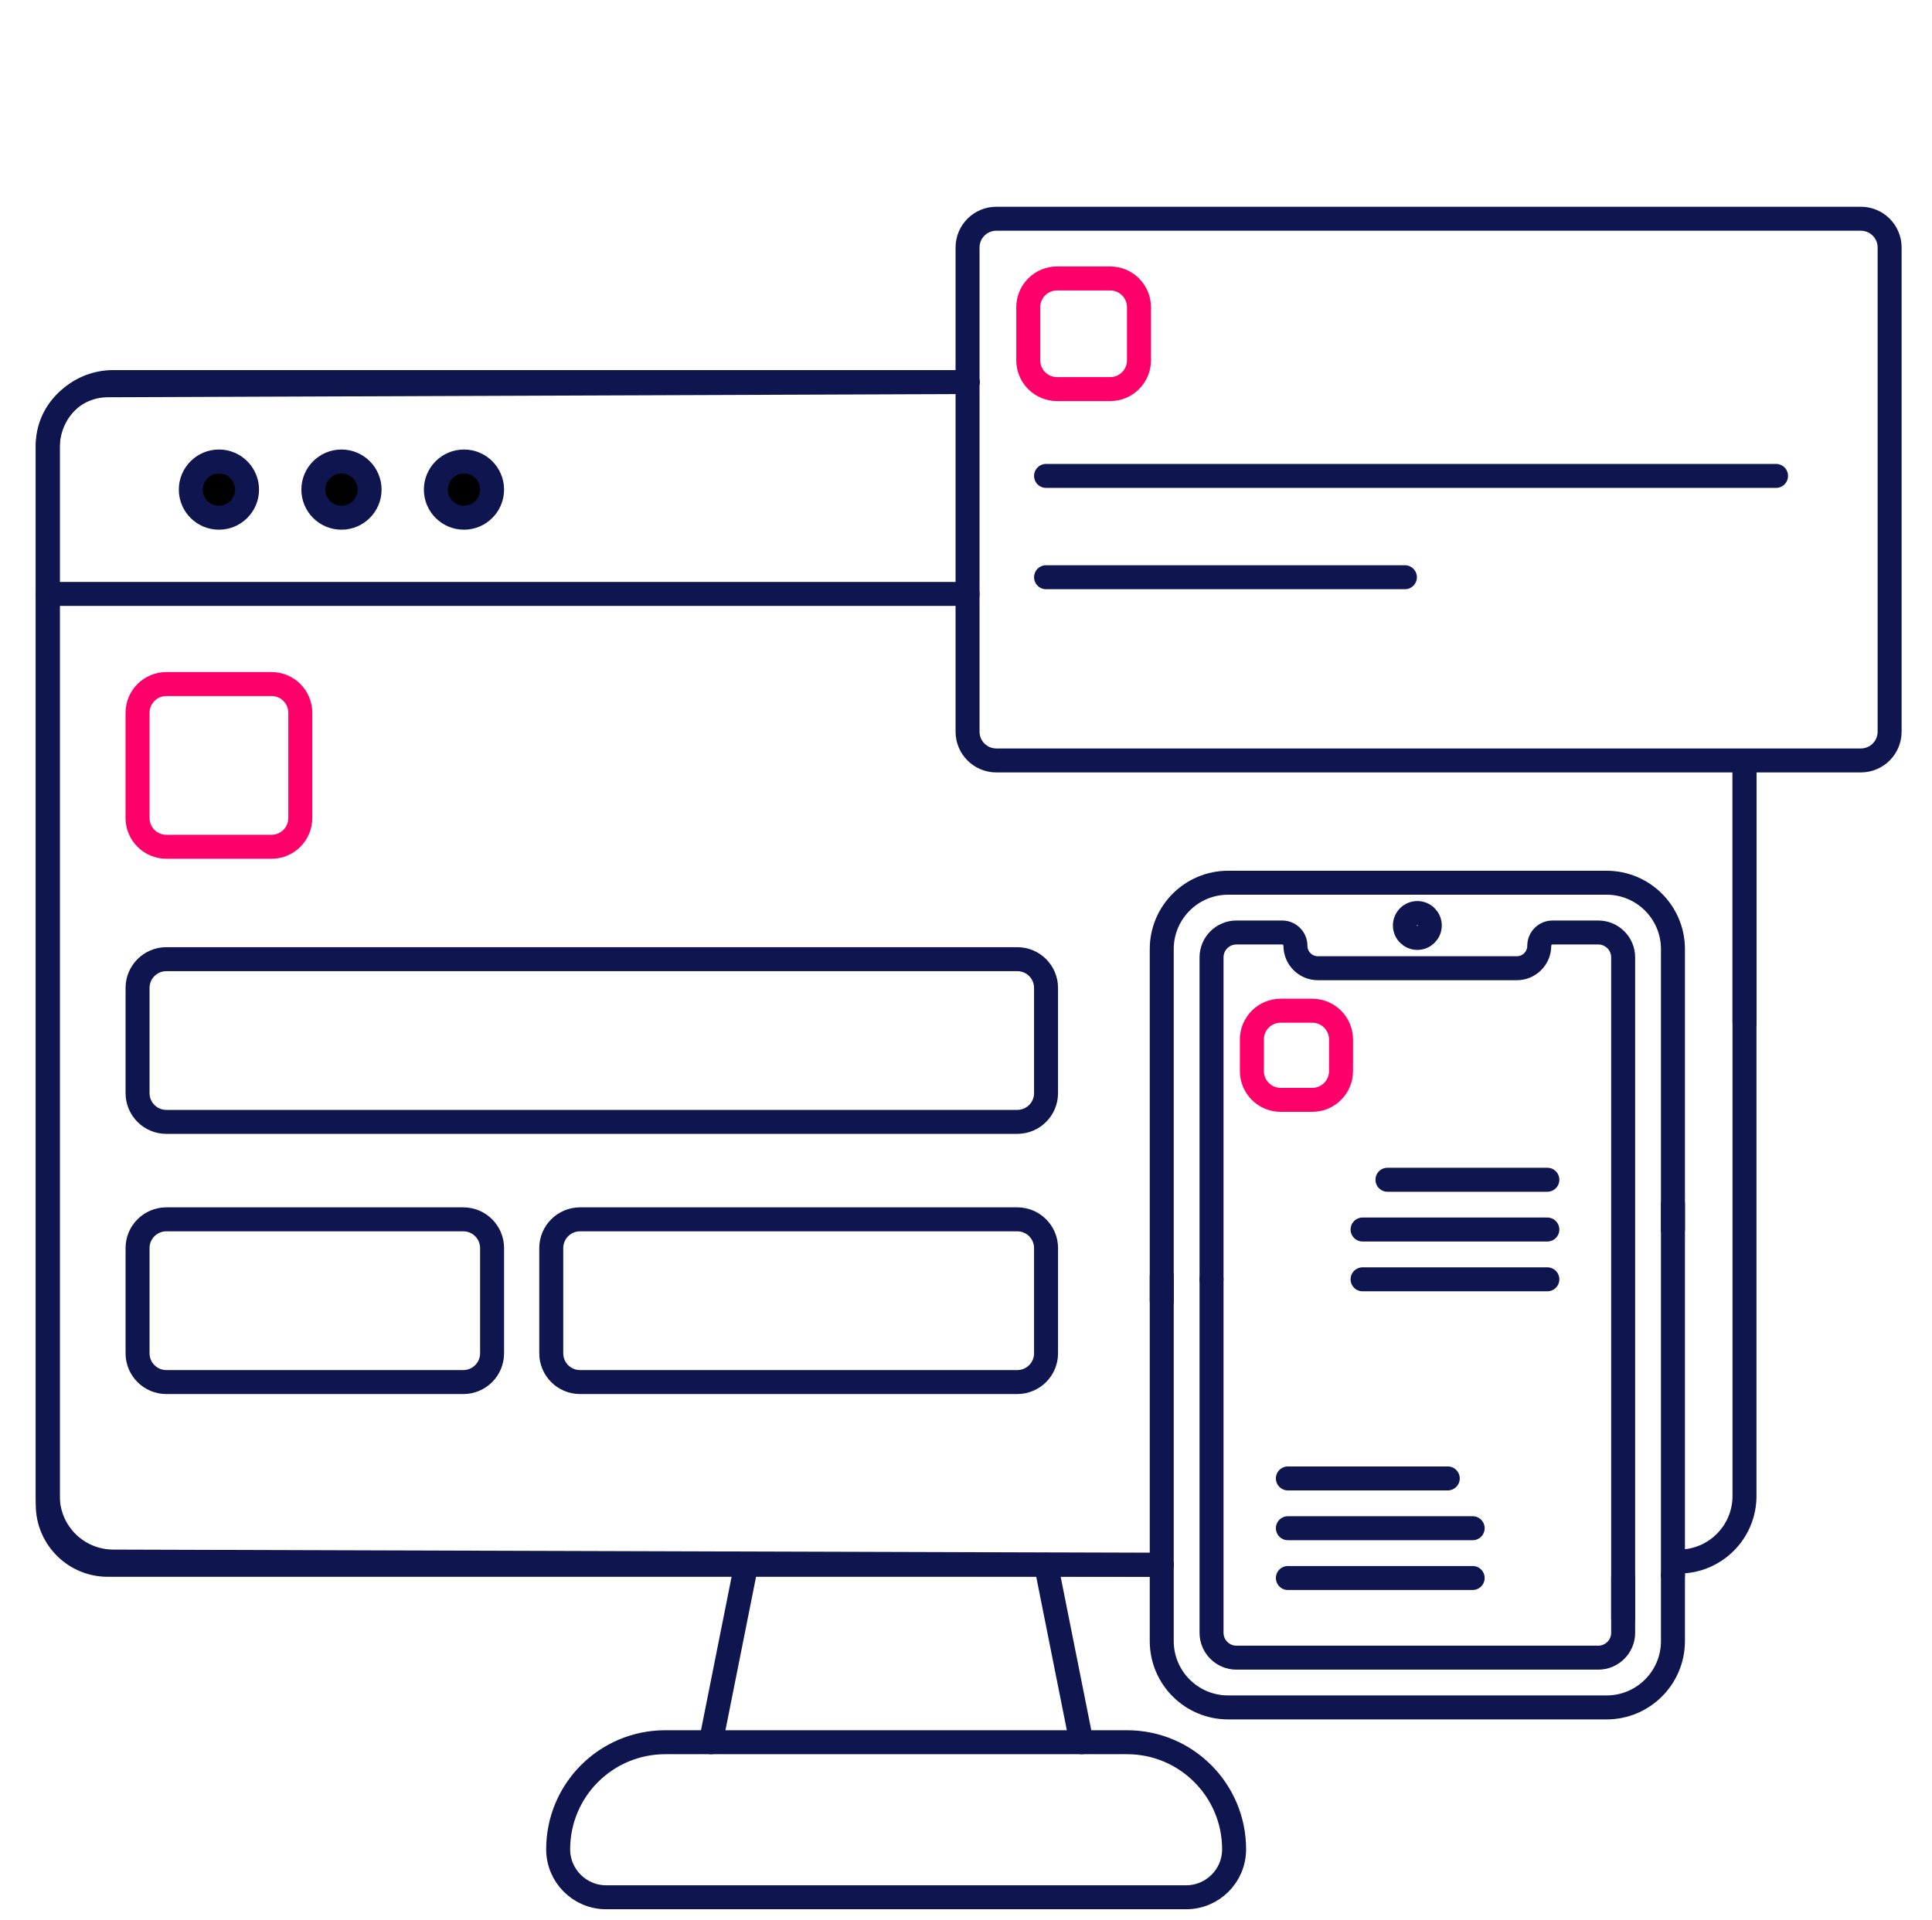 <?xml version="1.0" encoding="UTF-8"?> <svg xmlns="http://www.w3.org/2000/svg" width="167" height="166" viewBox="0 0 167 166" fill="none"><g clip-path="url(#clip0_211_605)"><path d="M100.421 135.287L9.798 135.009C6.668 135.009 4.13 132.472 4.13 129.341V38.7C4.13 35.57 6.668 33.032 9.798 33.032H83.634" stroke="#0E154F" stroke-width="2.073" stroke-linecap="round" stroke-linejoin="round"></path><path d="M144.865 135.009H145.124" stroke="#0E154F" stroke-width="2.073" stroke-linecap="round" stroke-linejoin="round"></path><path d="M150.792 66.17V129.339C150.792 132.47 148.255 135.007 145.124 135.007" stroke="#0E154F" stroke-width="2.073" stroke-linecap="round" stroke-linejoin="round"></path><circle cx="83.634" cy="33.032" r="1.037" fill="#0E154F"></circle><path d="M21.354 42.33C21.354 43.671 20.265 44.76 18.924 44.76C17.583 44.76 16.494 43.671 16.494 42.33C16.494 40.988 17.583 39.9 18.924 39.9C20.265 39.9 21.354 40.988 21.354 42.33Z" fill="black" stroke="#0E154F" stroke-width="2.073" stroke-miterlimit="10"></path><path d="M31.946 42.33C31.946 43.671 30.857 44.76 29.516 44.76C28.175 44.76 27.086 43.671 27.086 42.33C27.086 40.988 28.175 39.9 29.516 39.9C30.857 39.9 31.946 40.988 31.946 42.33Z" fill="black" stroke="#0E154F" stroke-width="2.073" stroke-miterlimit="10"></path><path d="M42.535 42.33C42.535 43.671 41.447 44.76 40.106 44.76C38.764 44.76 37.676 43.671 37.676 42.33C37.676 40.988 38.764 39.9 40.106 39.9C41.447 39.9 42.535 40.988 42.535 42.33Z" fill="black" stroke="#0E154F" stroke-width="2.073" stroke-miterlimit="10"></path><path d="M4.13 51.35H83.634" stroke="#0E154F" stroke-width="2.073" stroke-linecap="round" stroke-linejoin="round"></path><path d="M83.634 33.032L9.313 33.31C6.45 33.31 4.128 35.632 4.128 38.495V130.104C4.128 132.967 6.45 135.289 9.313 135.289H100.418" stroke="#0E154F" stroke-width="2.073" stroke-linecap="round" stroke-linejoin="round"></path><path d="M150.792 88.435V66.169" stroke="#0E154F" stroke-width="2.073" stroke-linecap="round" stroke-linejoin="round"></path><path d="M102.527 164.033H52.398C50.107 164.033 48.247 162.176 48.247 159.883C48.247 154.77 52.391 150.628 57.502 150.628H97.421C102.533 150.628 106.675 154.773 106.675 159.883C106.675 162.176 104.818 164.033 102.525 164.033H102.527Z" stroke="#0E154F" stroke-width="2.073" stroke-linecap="round" stroke-linejoin="round"></path><path d="M64.503 135.286L61.443 150.628" stroke="#0E154F" stroke-width="2.073" stroke-linecap="round" stroke-linejoin="round"></path><path d="M93.48 150.628L90.42 135.286" stroke="#0E154F" stroke-width="2.073" stroke-linecap="round" stroke-linejoin="round"></path><path d="M23.471 59.141H14.378C13.004 59.141 11.89 60.255 11.89 61.629V70.722C11.89 72.096 13.004 73.21 14.378 73.21H23.471C24.845 73.21 25.958 72.096 25.958 70.722V61.629C25.958 60.255 24.845 59.141 23.471 59.141Z" stroke="#FF006B" stroke-width="2.073" stroke-linecap="round" stroke-linejoin="round"></path><path d="M87.932 82.927H14.378C13.004 82.927 11.89 84.041 11.89 85.415V94.508C11.89 95.882 13.004 96.995 14.378 96.995H87.932C89.306 96.995 90.419 95.882 90.419 94.508V85.415C90.419 84.041 89.306 82.927 87.932 82.927Z" stroke="#0E154F" stroke-width="2.073" stroke-linecap="round" stroke-linejoin="round"></path><path d="M40.048 105.42H14.378C13.004 105.42 11.89 106.534 11.89 107.908V117.001C11.89 118.375 13.004 119.489 14.378 119.489H40.048C41.422 119.489 42.535 118.375 42.535 117.001V107.908C42.535 106.534 41.422 105.42 40.048 105.42Z" stroke="#0E154F" stroke-width="2.073" stroke-linecap="round" stroke-linejoin="round"></path><path d="M87.932 105.42H50.138C48.764 105.42 47.65 106.534 47.65 107.908V117.001C47.65 118.375 48.764 119.489 50.138 119.489H87.932C89.306 119.489 90.42 118.375 90.42 117.001V107.908C90.42 106.534 89.306 105.42 87.932 105.42Z" stroke="#0E154F" stroke-width="2.073" stroke-linecap="round" stroke-linejoin="round"></path><path d="M95.963 24.074H91.371C89.997 24.074 88.883 25.188 88.883 26.561V31.154C88.883 32.528 89.997 33.641 91.371 33.641H95.963C97.337 33.641 98.451 32.528 98.451 31.154V26.561C98.451 25.188 97.337 24.074 95.963 24.074Z" stroke="#FF006B" stroke-width="2.073" stroke-miterlimit="10"></path><path d="M113.43 87.384H110.699C109.325 87.384 108.211 88.498 108.211 89.872V92.602C108.211 93.976 109.325 95.09 110.699 95.09H113.43C114.804 95.09 115.917 93.976 115.917 92.602V89.872C115.917 88.498 114.804 87.384 113.43 87.384Z" stroke="#FF006B" stroke-width="2.073" stroke-miterlimit="10"></path><path d="M160.849 18.911H86.122C84.748 18.911 83.634 20.025 83.634 21.399V63.259C83.634 64.633 84.748 65.746 86.122 65.746H160.849C162.223 65.746 163.337 64.633 163.337 63.259V21.399C163.337 20.025 162.223 18.911 160.849 18.911Z" stroke="#0E154F" stroke-width="2.073" stroke-linecap="round" stroke-linejoin="round"></path><path d="M144.608 104.085V136.174" stroke="#0E154F" stroke-width="2.073" stroke-linecap="round" stroke-linejoin="round"></path><path d="M100.42 112.455V82.056C100.42 78.886 102.989 76.318 106.159 76.318H138.869C142.039 76.318 144.608 78.886 144.608 82.056V106.302" stroke="#0E154F" stroke-width="2.073" stroke-linecap="round" stroke-linejoin="round"></path><path d="M144.608 136.174V141.881C144.608 145.051 142.039 147.619 138.869 147.619H106.159C102.989 147.619 100.42 145.051 100.42 141.881V110.348" stroke="#0E154F" stroke-width="2.073" stroke-linecap="round" stroke-linejoin="round"></path><path d="M104.724 110.605V82.773C104.724 81.585 105.688 80.621 106.876 80.621H110.828C111.145 80.621 111.431 80.75 111.64 80.957C111.848 81.164 111.976 81.452 111.976 81.77C111.976 82.841 112.845 83.71 113.917 83.71H131.112C132.184 83.71 133.052 82.841 133.052 81.77C133.052 81.135 133.566 80.621 134.201 80.621H138.152C139.34 80.621 140.304 81.585 140.304 82.773V139.895" stroke="#0E154F" stroke-width="2.073" stroke-linecap="round" stroke-linejoin="round"></path><path d="M140.304 136.429V141.164C140.304 142.352 139.34 143.316 138.152 143.316H106.876C105.688 143.316 104.724 142.352 104.724 141.164V110.606" stroke="#0E154F" stroke-width="2.073" stroke-linecap="round" stroke-linejoin="round"></path><path d="M123.59 80.014C123.59 80.609 123.109 81.09 122.514 81.09C121.919 81.09 121.438 80.609 121.438 80.014C121.438 79.419 121.919 78.938 122.514 78.938C123.109 78.938 123.59 79.419 123.59 80.014Z" stroke="#0E154F" stroke-width="2.073" stroke-miterlimit="10"></path><path d="M117.779 110.606H133.751" stroke="#0E154F" stroke-width="2.073" stroke-linecap="round" stroke-linejoin="round"></path><path d="M117.779 106.301H133.751" stroke="#0E154F" stroke-width="2.073" stroke-linecap="round" stroke-linejoin="round"></path><path d="M119.931 101.998H133.751" stroke="#0E154F" stroke-width="2.073" stroke-linecap="round" stroke-linejoin="round"></path><path d="M127.295 136.429H111.323" stroke="#0E154F" stroke-width="2.073" stroke-linecap="round" stroke-linejoin="round"></path><path d="M127.295 132.125H111.323" stroke="#0E154F" stroke-width="2.073" stroke-linecap="round" stroke-linejoin="round"></path><path d="M125.143 127.821H111.323" stroke="#0E154F" stroke-width="2.073" stroke-linecap="round" stroke-linejoin="round"></path><path d="M90.42 41.146H153.519" stroke="#0E154F" stroke-width="2.073" stroke-linecap="round" stroke-linejoin="round"></path><path d="M90.42 49.906H121.438" stroke="#0E154F" stroke-width="2.073" stroke-linecap="round" stroke-linejoin="round"></path></g><defs><clipPath id="clip0_211_605"><rect width="165.854" height="165.854" fill="white" transform="translate(0.707)"></rect></clipPath></defs></svg> 